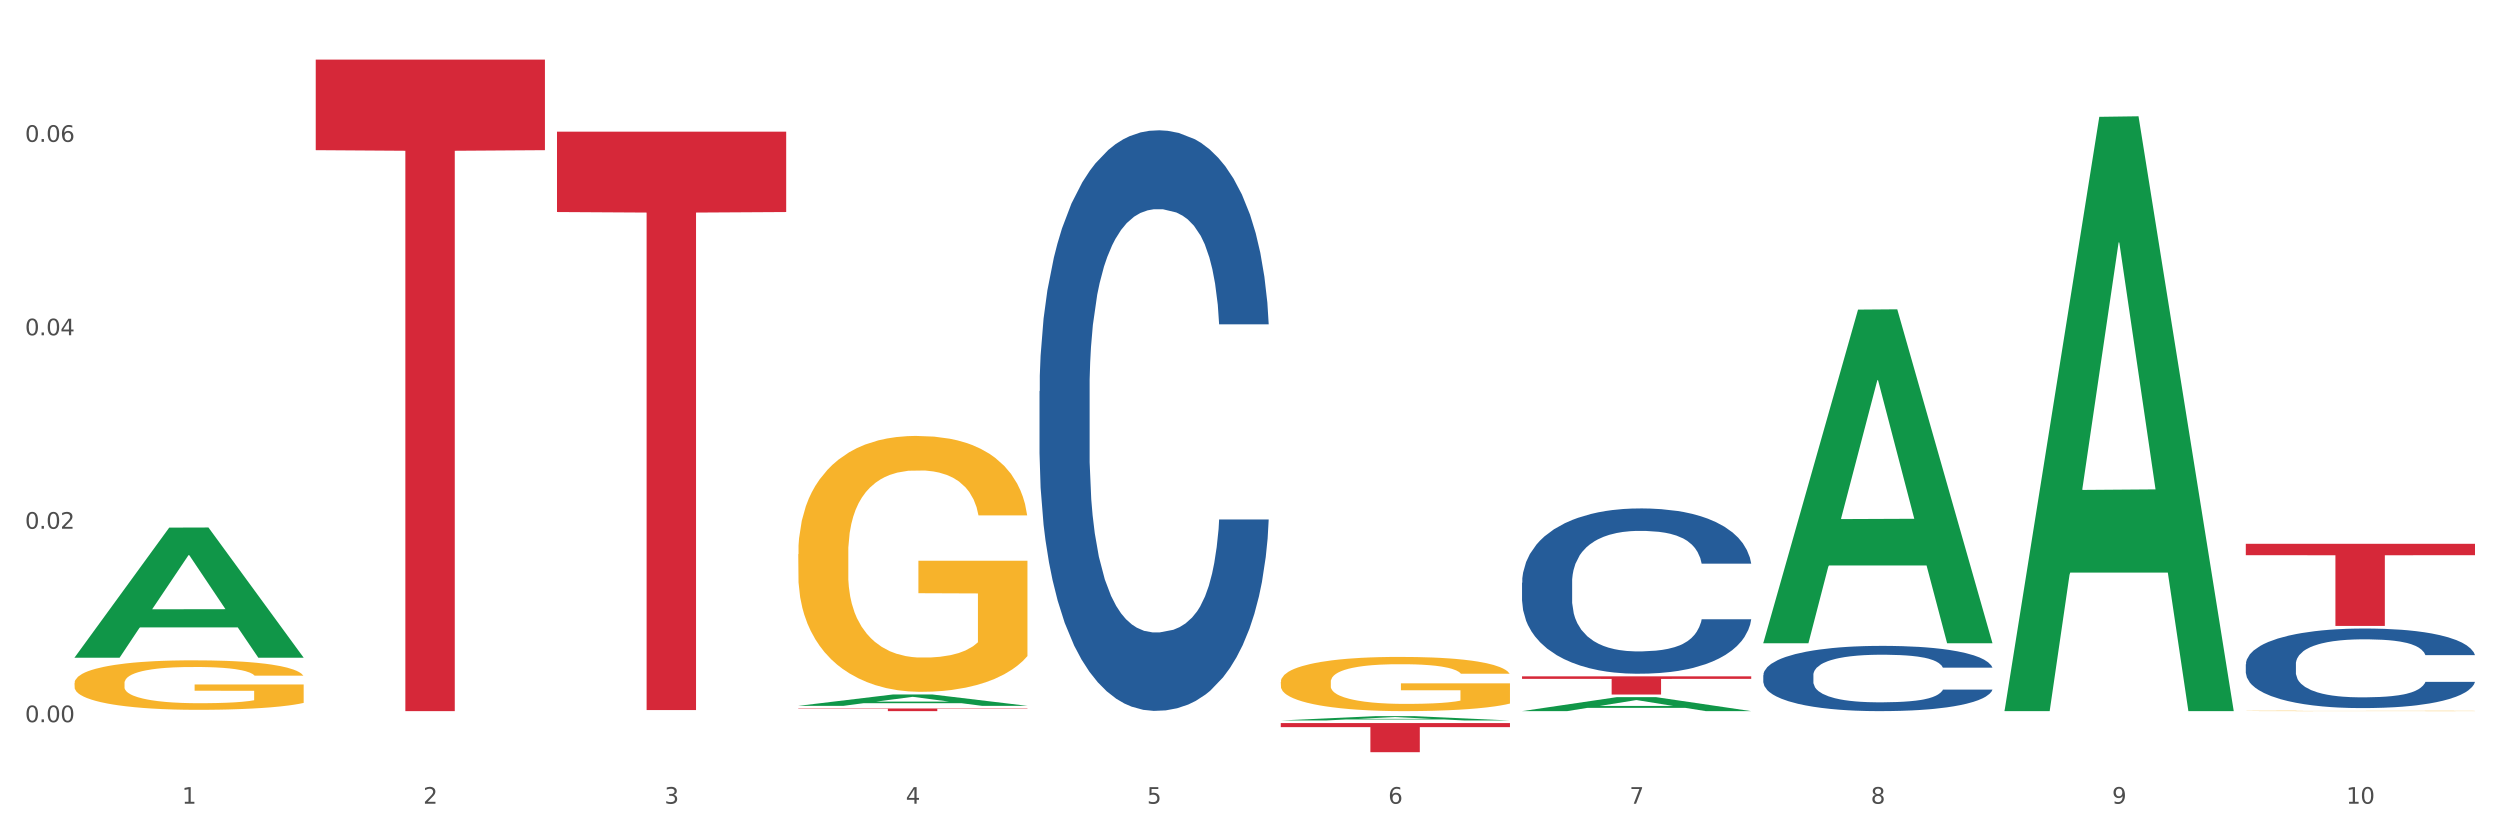 <?xml version="1.0" encoding="utf-8" standalone="no"?>
<!DOCTYPE svg PUBLIC "-//W3C//DTD SVG 1.1//EN"
  "http://www.w3.org/Graphics/SVG/1.1/DTD/svg11.dtd">
<svg xmlns:xlink="http://www.w3.org/1999/xlink" width="1080pt" height="360pt" viewBox="0 0 1080 360" xmlns="http://www.w3.org/2000/svg" version="1.1">
 <rect x="0" y="0" width="1080" height="360" fill="#333333" stroke="none"/>
 <defs>
  <style type="text/css">*{stroke-linejoin: round; stroke-linecap: butt}</style>
 </defs>
 <g id="figure_1">
  <g id="patch_1">
   <path d="M 0 360 
L 1080 360 
L 1080 0 
L 0 0 
z
" style="fill: #ffffff; stroke: #ffffff; stroke-linejoin: miter"/>
  </g>
  <g id="axes_1">
   <g id="matplotlib.axis_1">
    <g id="xtick_1">
     <g id="text_1">
      <!-- 1 -->
      <g style="fill: #4d4d4d" transform="translate(78.627 347.204) scale(0.096 -0.096)">
       <defs>
        <path id="DejaVuSans-31" d="M 794 531 
L 1825 531 
L 1825 4091 
L 703 3866 
L 703 4441 
L 1819 4666 
L 2450 4666 
L 2450 531 
L 3481 531 
L 3481 0 
L 794 0 
L 794 531 
z
" transform="scale(0.016)"/>
       </defs>
       <use xlink:href="#DejaVuSans-31"/>
      </g>
     </g>
    </g>
    <g id="xtick_2">
     <g id="text_2">
      <!-- 2 -->
      <g style="fill: #4d4d4d" transform="translate(182.851 347.204) scale(0.096 -0.096)">
       <defs>
        <path id="DejaVuSans-32" d="M 1228 531 
L 3431 531 
L 3431 0 
L 469 0 
L 469 531 
Q 828 903 1448 1529 
Q 2069 2156 2228 2338 
Q 2531 2678 2651 2914 
Q 2772 3150 2772 3378 
Q 2772 3750 2511 3984 
Q 2250 4219 1831 4219 
Q 1534 4219 1204 4116 
Q 875 4013 500 3803 
L 500 4441 
Q 881 4594 1212 4672 
Q 1544 4750 1819 4750 
Q 2544 4750 2975 4387 
Q 3406 4025 3406 3419 
Q 3406 3131 3298 2873 
Q 3191 2616 2906 2266 
Q 2828 2175 2409 1742 
Q 1991 1309 1228 531 
z
" transform="scale(0.016)"/>
       </defs>
       <use xlink:href="#DejaVuSans-32"/>
      </g>
     </g>
    </g>
    <g id="xtick_3">
     <g id="text_3">
      <!-- 3 -->
      <g style="fill: #4d4d4d" transform="translate(287.074 347.204) scale(0.096 -0.096)">
       <defs>
        <path id="DejaVuSans-33" d="M 2597 2516 
Q 3050 2419 3304 2112 
Q 3559 1806 3559 1356 
Q 3559 666 3084 287 
Q 2609 -91 1734 -91 
Q 1441 -91 1130 -33 
Q 819 25 488 141 
L 488 750 
Q 750 597 1062 519 
Q 1375 441 1716 441 
Q 2309 441 2620 675 
Q 2931 909 2931 1356 
Q 2931 1769 2642 2001 
Q 2353 2234 1838 2234 
L 1294 2234 
L 1294 2753 
L 1863 2753 
Q 2328 2753 2575 2939 
Q 2822 3125 2822 3475 
Q 2822 3834 2567 4026 
Q 2313 4219 1838 4219 
Q 1578 4219 1281 4162 
Q 984 4106 628 3988 
L 628 4550 
Q 988 4650 1302 4700 
Q 1616 4750 1894 4750 
Q 2613 4750 3031 4423 
Q 3450 4097 3450 3541 
Q 3450 3153 3228 2886 
Q 3006 2619 2597 2516 
z
" transform="scale(0.016)"/>
       </defs>
       <use xlink:href="#DejaVuSans-33"/>
      </g>
     </g>
    </g>
    <g id="xtick_4">
     <g id="text_4">
      <!-- 4 -->
      <g style="fill: #4d4d4d" transform="translate(391.298 347.204) scale(0.096 -0.096)">
       <defs>
        <path id="DejaVuSans-34" d="M 2419 4116 
L 825 1625 
L 2419 1625 
L 2419 4116 
z
M 2253 4666 
L 3047 4666 
L 3047 1625 
L 3713 1625 
L 3713 1100 
L 3047 1100 
L 3047 0 
L 2419 0 
L 2419 1100 
L 313 1100 
L 313 1709 
L 2253 4666 
z
" transform="scale(0.016)"/>
       </defs>
       <use xlink:href="#DejaVuSans-34"/>
      </g>
     </g>
    </g>
    <g id="xtick_5">
     <g id="text_5">
      <!-- 5 -->
      <g style="fill: #4d4d4d" transform="translate(495.522 347.204) scale(0.096 -0.096)">
       <defs>
        <path id="DejaVuSans-35" d="M 691 4666 
L 3169 4666 
L 3169 4134 
L 1269 4134 
L 1269 2991 
Q 1406 3038 1543 3061 
Q 1681 3084 1819 3084 
Q 2600 3084 3056 2656 
Q 3513 2228 3513 1497 
Q 3513 744 3044 326 
Q 2575 -91 1722 -91 
Q 1428 -91 1123 -41 
Q 819 9 494 109 
L 494 744 
Q 775 591 1075 516 
Q 1375 441 1709 441 
Q 2250 441 2565 725 
Q 2881 1009 2881 1497 
Q 2881 1984 2565 2268 
Q 2250 2553 1709 2553 
Q 1456 2553 1204 2497 
Q 953 2441 691 2322 
L 691 4666 
z
" transform="scale(0.016)"/>
       </defs>
       <use xlink:href="#DejaVuSans-35"/>
      </g>
     </g>
    </g>
    <g id="xtick_6">
     <g id="text_6">
      <!-- 6 -->
      <g style="fill: #4d4d4d" transform="translate(599.745 347.204) scale(0.096 -0.096)">
       <defs>
        <path id="DejaVuSans-36" d="M 2113 2584 
Q 1688 2584 1439 2293 
Q 1191 2003 1191 1497 
Q 1191 994 1439 701 
Q 1688 409 2113 409 
Q 2538 409 2786 701 
Q 3034 994 3034 1497 
Q 3034 2003 2786 2293 
Q 2538 2584 2113 2584 
z
M 3366 4563 
L 3366 3988 
Q 3128 4100 2886 4159 
Q 2644 4219 2406 4219 
Q 1781 4219 1451 3797 
Q 1122 3375 1075 2522 
Q 1259 2794 1537 2939 
Q 1816 3084 2150 3084 
Q 2853 3084 3261 2657 
Q 3669 2231 3669 1497 
Q 3669 778 3244 343 
Q 2819 -91 2113 -91 
Q 1303 -91 875 529 
Q 447 1150 447 2328 
Q 447 3434 972 4092 
Q 1497 4750 2381 4750 
Q 2619 4750 2861 4703 
Q 3103 4656 3366 4563 
z
" transform="scale(0.016)"/>
       </defs>
       <use xlink:href="#DejaVuSans-36"/>
      </g>
     </g>
    </g>
    <g id="xtick_7">
     <g id="text_7">
      <!-- 7 -->
      <g style="fill: #4d4d4d" transform="translate(703.969 347.204) scale(0.096 -0.096)">
       <defs>
        <path id="DejaVuSans-37" d="M 525 4666 
L 3525 4666 
L 3525 4397 
L 1831 0 
L 1172 0 
L 2766 4134 
L 525 4134 
L 525 4666 
z
" transform="scale(0.016)"/>
       </defs>
       <use xlink:href="#DejaVuSans-37"/>
      </g>
     </g>
    </g>
    <g id="xtick_8">
     <g id="text_8">
      <!-- 8 -->
      <g style="fill: #4d4d4d" transform="translate(808.193 347.204) scale(0.096 -0.096)">
       <defs>
        <path id="DejaVuSans-38" d="M 2034 2216 
Q 1584 2216 1326 1975 
Q 1069 1734 1069 1313 
Q 1069 891 1326 650 
Q 1584 409 2034 409 
Q 2484 409 2743 651 
Q 3003 894 3003 1313 
Q 3003 1734 2745 1975 
Q 2488 2216 2034 2216 
z
M 1403 2484 
Q 997 2584 770 2862 
Q 544 3141 544 3541 
Q 544 4100 942 4425 
Q 1341 4750 2034 4750 
Q 2731 4750 3128 4425 
Q 3525 4100 3525 3541 
Q 3525 3141 3298 2862 
Q 3072 2584 2669 2484 
Q 3125 2378 3379 2068 
Q 3634 1759 3634 1313 
Q 3634 634 3220 271 
Q 2806 -91 2034 -91 
Q 1263 -91 848 271 
Q 434 634 434 1313 
Q 434 1759 690 2068 
Q 947 2378 1403 2484 
z
M 1172 3481 
Q 1172 3119 1398 2916 
Q 1625 2713 2034 2713 
Q 2441 2713 2670 2916 
Q 2900 3119 2900 3481 
Q 2900 3844 2670 4047 
Q 2441 4250 2034 4250 
Q 1625 4250 1398 4047 
Q 1172 3844 1172 3481 
z
" transform="scale(0.016)"/>
       </defs>
       <use xlink:href="#DejaVuSans-38"/>
      </g>
     </g>
    </g>
    <g id="xtick_9">
     <g id="text_9">
      <!-- 9 -->
      <g style="fill: #4d4d4d" transform="translate(912.416 347.204) scale(0.096 -0.096)">
       <defs>
        <path id="DejaVuSans-39" d="M 703 97 
L 703 672 
Q 941 559 1184 500 
Q 1428 441 1663 441 
Q 2288 441 2617 861 
Q 2947 1281 2994 2138 
Q 2813 1869 2534 1725 
Q 2256 1581 1919 1581 
Q 1219 1581 811 2004 
Q 403 2428 403 3163 
Q 403 3881 828 4315 
Q 1253 4750 1959 4750 
Q 2769 4750 3195 4129 
Q 3622 3509 3622 2328 
Q 3622 1225 3098 567 
Q 2575 -91 1691 -91 
Q 1453 -91 1209 -44 
Q 966 3 703 97 
z
M 1959 2075 
Q 2384 2075 2632 2365 
Q 2881 2656 2881 3163 
Q 2881 3666 2632 3958 
Q 2384 4250 1959 4250 
Q 1534 4250 1286 3958 
Q 1038 3666 1038 3163 
Q 1038 2656 1286 2365 
Q 1534 2075 1959 2075 
z
" transform="scale(0.016)"/>
       </defs>
       <use xlink:href="#DejaVuSans-39"/>
      </g>
     </g>
    </g>
    <g id="xtick_10">
     <g id="text_10">
      <!-- 10 -->
      <g style="fill: #4d4d4d" transform="translate(1013.586 347.204) scale(0.096 -0.096)">
       <defs>
        <path id="DejaVuSans-30" d="M 2034 4250 
Q 1547 4250 1301 3770 
Q 1056 3291 1056 2328 
Q 1056 1369 1301 889 
Q 1547 409 2034 409 
Q 2525 409 2770 889 
Q 3016 1369 3016 2328 
Q 3016 3291 2770 3770 
Q 2525 4250 2034 4250 
z
M 2034 4750 
Q 2819 4750 3233 4129 
Q 3647 3509 3647 2328 
Q 3647 1150 3233 529 
Q 2819 -91 2034 -91 
Q 1250 -91 836 529 
Q 422 1150 422 2328 
Q 422 3509 836 4129 
Q 1250 4750 2034 4750 
z
" transform="scale(0.016)"/>
       </defs>
       <use xlink:href="#DejaVuSans-31"/>
       <use xlink:href="#DejaVuSans-30" transform="translate(63.623 0)"/>
      </g>
     </g>
    </g>
    <g id="xtick_11"/>
    <g id="xtick_12"/>
    <g id="xtick_13"/>
    <g id="xtick_14"/>
    <g id="xtick_15"/>
    <g id="xtick_16"/>
    <g id="xtick_17"/>
    <g id="xtick_18"/>
    <g id="xtick_19"/>
   </g>
   <g id="matplotlib.axis_2">
    <g id="ytick_1">
     <g id="text_11">
      <!-- 0.00 -->
      <g style="fill: #4d4d4d" transform="translate(10.8 311.987) scale(0.096 -0.096)">
       <defs>
        <path id="DejaVuSans-2e" d="M 684 794 
L 1344 794 
L 1344 0 
L 684 0 
L 684 794 
z
" transform="scale(0.016)"/>
       </defs>
       <use xlink:href="#DejaVuSans-30"/>
       <use xlink:href="#DejaVuSans-2e" transform="translate(63.623 0)"/>
       <use xlink:href="#DejaVuSans-30" transform="translate(95.41 0)"/>
       <use xlink:href="#DejaVuSans-30" transform="translate(159.033 0)"/>
      </g>
     </g>
    </g>
    <g id="ytick_2">
     <g id="text_12">
      <!-- 0.02 -->
      <g style="fill: #4d4d4d" transform="translate(10.8 228.418) scale(0.096 -0.096)">
       <use xlink:href="#DejaVuSans-30"/>
       <use xlink:href="#DejaVuSans-2e" transform="translate(63.623 0)"/>
       <use xlink:href="#DejaVuSans-30" transform="translate(95.41 0)"/>
       <use xlink:href="#DejaVuSans-32" transform="translate(159.033 0)"/>
      </g>
     </g>
    </g>
    <g id="ytick_3">
     <g id="text_13">
      <!-- 0.04 -->
      <g style="fill: #4d4d4d" transform="translate(10.8 144.849) scale(0.096 -0.096)">
       <use xlink:href="#DejaVuSans-30"/>
       <use xlink:href="#DejaVuSans-2e" transform="translate(63.623 0)"/>
       <use xlink:href="#DejaVuSans-30" transform="translate(95.41 0)"/>
       <use xlink:href="#DejaVuSans-34" transform="translate(159.033 0)"/>
      </g>
     </g>
    </g>
    <g id="ytick_4">
     <g id="text_14">
      <!-- 0.06 -->
      <g style="fill: #4d4d4d" transform="translate(10.8 61.28) scale(0.096 -0.096)">
       <use xlink:href="#DejaVuSans-30"/>
       <use xlink:href="#DejaVuSans-2e" transform="translate(63.623 0)"/>
       <use xlink:href="#DejaVuSans-30" transform="translate(95.41 0)"/>
       <use xlink:href="#DejaVuSans-36" transform="translate(159.033 0)"/>
      </g>
     </g>
    </g>
    <g id="ytick_5"/>
    <g id="ytick_6"/>
    <g id="ytick_7"/>
    <g id="ytick_8"/>
   </g>
   <g id="PolyCollection_1">
    <path d="M 32.175 284.023 
L 32.277 283.97 
L 73.107 227.928 
L 90.051 227.875 
L 131.187 284.129 
L 111.589 284.129 
L 102.709 271.029 
L 60.552 271.029 
L 60.246 271.241 
L 51.671 284.129 
L 32.175 284.129 
L 32.175 284.023 
L 65.86 263.212 
L 97.401 263.159 
L 81.783 239.865 
L 81.579 239.76 
L 81.375 239.918 
L 65.758 263.159 
L 65.86 263.212 
L 32.175 284.023 
z
" clip-path="url(#p4b39279a01)" style="fill: #109648"/>
    <path d="M 970.188 234.908 
L 1069.2 234.908 
L 1069.2 239.838 
L 1030.252 239.872 
L 1030.252 270.39 
L 1008.901 270.39 
L 1008.901 239.872 
L 970.188 239.838 
L 970.188 234.941 
L 970.188 234.908 
z
" clip-path="url(#p4b39279a01)" style="fill: #d62839"/>
    <path d="M 657.517 292.189 
L 756.529 292.189 
L 756.529 293.278 
L 717.581 293.286 
L 717.581 300.031 
L 696.23 300.031 
L 696.23 293.286 
L 657.517 293.278 
L 657.517 292.196 
L 657.517 292.189 
z
" clip-path="url(#p4b39279a01)" style="fill: #d62839"/>
    <path d="M 553.293 312.376 
L 652.306 312.376 
L 652.306 314.124 
L 613.358 314.135 
L 613.358 324.95 
L 592.006 324.95 
L 592.006 314.135 
L 553.293 314.124 
L 553.293 312.388 
L 553.293 312.376 
z
" clip-path="url(#p4b39279a01)" style="fill: #d62839"/>
    <path d="M 344.846 306.062 
L 443.858 306.062 
L 443.858 306.222 
L 404.91 306.223 
L 404.91 307.209 
L 383.559 307.209 
L 383.559 306.223 
L 344.846 306.222 
L 344.846 306.064 
L 344.846 306.062 
z
" clip-path="url(#p4b39279a01)" style="fill: #d62839"/>
    <path d="M 240.622 56.871 
L 339.635 56.871 
L 339.635 91.596 
L 300.687 91.831 
L 300.687 306.753 
L 279.336 306.753 
L 279.336 91.831 
L 240.622 91.596 
L 240.622 57.105 
L 240.622 56.871 
z
" clip-path="url(#p4b39279a01)" style="fill: #d62839"/>
    <path d="M 136.399 25.759 
L 235.411 25.759 
L 235.411 64.871 
L 196.463 65.135 
L 196.463 307.203 
L 175.112 307.203 
L 175.112 65.135 
L 136.399 64.871 
L 136.399 26.024 
L 136.399 25.759 
z
" clip-path="url(#p4b39279a01)" style="fill: #d62839"/>
    <path d="M 449.069 168.984 
L 449.187 168.755 
L 449.187 162.342 
L 449.538 153.637 
L 450.825 137.602 
L 452.464 125.462 
L 455.272 111.26 
L 456.794 105.304 
L 458.783 98.661 
L 462.88 87.895 
L 467.561 78.732 
L 470.838 73.693 
L 473.296 70.486 
L 478.797 64.759 
L 481.957 62.239 
L 485.234 60.178 
L 488.042 58.803 
L 492.724 57.2 
L 496.469 56.512 
L 500.799 56.283 
L 504.427 56.512 
L 509.226 57.429 
L 516.248 60.178 
L 518.94 61.781 
L 522.568 64.53 
L 526.313 68.195 
L 529.356 71.86 
L 532.867 77.129 
L 536.495 84.001 
L 540.006 92.705 
L 542.464 100.722 
L 544.454 109.198 
L 546.209 119.506 
L 547.497 130.73 
L 548.082 140.122 
L 526.664 140.122 
L 526.079 131.647 
L 524.909 122.484 
L 523.738 116.299 
L 522.451 111.26 
L 520.461 105.533 
L 518.706 101.868 
L 515.78 97.516 
L 513.088 94.767 
L 510.864 93.163 
L 508.173 91.789 
L 502.438 90.414 
L 498.342 90.414 
L 495.767 90.873 
L 492.607 92.018 
L 489.915 93.621 
L 486.755 96.37 
L 484.297 99.348 
L 481.84 103.242 
L 480.435 105.991 
L 478.328 111.03 
L 476.924 115.154 
L 475.051 122.255 
L 473.998 127.294 
L 472.126 140.351 
L 471.306 149.972 
L 470.955 156.615 
L 470.721 163.945 
L 470.721 199.679 
L 471.423 215.714 
L 472.009 222.586 
L 472.945 230.374 
L 474.7 240.453 
L 477.275 250.303 
L 479.967 257.404 
L 482.191 261.757 
L 484.297 264.964 
L 486.404 267.483 
L 488.979 269.774 
L 491.085 271.148 
L 494.245 272.523 
L 497.991 273.21 
L 500.916 273.21 
L 506.885 272.065 
L 509.577 270.919 
L 512.152 269.316 
L 514.961 266.796 
L 517.184 264.047 
L 518.472 261.986 
L 520.578 257.633 
L 522.217 253.052 
L 523.621 247.784 
L 524.558 243.202 
L 525.611 236.33 
L 526.43 228.542 
L 526.664 224.419 
L 548.082 224.419 
L 547.614 232.665 
L 546.795 240.682 
L 545.156 251.449 
L 543.869 257.633 
L 541.879 265.193 
L 539.772 271.607 
L 536.846 278.708 
L 534.155 283.976 
L 531.346 288.558 
L 528.303 292.681 
L 522.802 298.407 
L 520.813 300.011 
L 516.599 302.76 
L 513.322 304.363 
L 508.524 305.967 
L 503.608 306.883 
L 498.459 307.112 
L 493.894 306.654 
L 488.862 305.279 
L 485.702 303.905 
L 482.191 301.843 
L 478.094 298.636 
L 474.232 294.742 
L 470.604 290.161 
L 467.21 284.892 
L 464.05 278.937 
L 459.954 269.087 
L 456.911 259.466 
L 454.687 250.532 
L 453.166 242.973 
L 451.644 233.352 
L 450.825 226.709 
L 449.538 210.675 
L 449.069 195.785 
L 449.069 168.984 
z
" clip-path="url(#p4b39279a01)" style="fill: #255c99"/>
    <path d="M 657.517 251.726 
L 657.634 251.661 
L 657.634 249.834 
L 657.985 247.356 
L 659.272 242.79 
L 660.911 239.333 
L 663.72 235.289 
L 665.241 233.593 
L 667.231 231.701 
L 671.327 228.635 
L 676.008 226.026 
L 679.285 224.591 
L 681.743 223.678 
L 687.244 222.047 
L 690.404 221.33 
L 693.681 220.743 
L 696.49 220.351 
L 701.171 219.895 
L 704.916 219.699 
L 709.247 219.634 
L 712.875 219.699 
L 717.673 219.96 
L 724.695 220.743 
L 727.387 221.199 
L 731.015 221.982 
L 734.76 223.026 
L 737.803 224.069 
L 741.314 225.57 
L 744.943 227.527 
L 748.454 230.005 
L 750.911 232.288 
L 752.901 234.702 
L 754.657 237.637 
L 755.944 240.833 
L 756.529 243.507 
L 735.112 243.507 
L 734.526 241.094 
L 733.356 238.485 
L 732.186 236.724 
L 730.898 235.289 
L 728.909 233.658 
L 727.153 232.614 
L 724.227 231.375 
L 721.535 230.592 
L 719.312 230.136 
L 716.62 229.744 
L 710.885 229.353 
L 706.789 229.353 
L 704.214 229.483 
L 701.054 229.809 
L 698.362 230.266 
L 695.202 231.049 
L 692.745 231.897 
L 690.287 233.006 
L 688.882 233.788 
L 686.776 235.223 
L 685.371 236.397 
L 683.499 238.42 
L 682.445 239.855 
L 680.573 243.573 
L 679.754 246.312 
L 679.402 248.204 
L 679.168 250.291 
L 679.168 260.466 
L 679.871 265.032 
L 680.456 266.989 
L 681.392 269.207 
L 683.148 272.077 
L 685.722 274.882 
L 688.414 276.904 
L 690.638 278.143 
L 692.745 279.056 
L 694.851 279.774 
L 697.426 280.426 
L 699.533 280.817 
L 702.693 281.209 
L 706.438 281.404 
L 709.364 281.404 
L 715.332 281.078 
L 718.024 280.752 
L 720.599 280.296 
L 723.408 279.578 
L 725.632 278.795 
L 726.919 278.208 
L 729.026 276.969 
L 730.664 275.664 
L 732.069 274.164 
L 733.005 272.86 
L 734.058 270.903 
L 734.877 268.685 
L 735.112 267.511 
L 756.529 267.511 
L 756.061 269.859 
L 755.242 272.142 
L 753.603 275.208 
L 752.316 276.969 
L 750.326 279.122 
L 748.22 280.948 
L 745.294 282.97 
L 742.602 284.47 
L 739.793 285.775 
L 736.75 286.949 
L 731.249 288.58 
L 729.26 289.036 
L 725.046 289.819 
L 721.769 290.275 
L 716.971 290.732 
L 712.055 290.993 
L 706.906 291.058 
L 702.341 290.928 
L 697.309 290.536 
L 694.149 290.145 
L 690.638 289.558 
L 686.542 288.645 
L 682.679 287.536 
L 679.051 286.231 
L 675.657 284.731 
L 672.497 283.035 
L 668.401 280.23 
L 665.358 277.491 
L 663.134 274.947 
L 661.613 272.794 
L 660.091 270.055 
L 659.272 268.163 
L 657.985 263.597 
L 657.517 259.358 
L 657.517 251.726 
z
" clip-path="url(#p4b39279a01)" style="fill: #255c99"/>
    <path d="M 761.74 291.685 
L 761.857 291.659 
L 761.857 290.938 
L 762.208 289.96 
L 763.496 288.157 
L 765.134 286.793 
L 767.943 285.197 
L 769.465 284.527 
L 771.454 283.781 
L 775.551 282.57 
L 780.232 281.541 
L 783.509 280.974 
L 785.967 280.614 
L 791.467 279.97 
L 794.627 279.687 
L 797.904 279.455 
L 800.713 279.301 
L 805.395 279.121 
L 809.14 279.043 
L 813.47 279.018 
L 817.098 279.043 
L 821.897 279.146 
L 828.919 279.455 
L 831.611 279.635 
L 835.239 279.944 
L 838.984 280.356 
L 842.027 280.768 
L 845.538 281.36 
L 849.166 282.133 
L 852.677 283.111 
L 855.135 284.012 
L 857.125 284.965 
L 858.88 286.123 
L 860.168 287.385 
L 860.753 288.441 
L 839.335 288.441 
L 838.75 287.488 
L 837.58 286.458 
L 836.409 285.763 
L 835.122 285.197 
L 833.132 284.553 
L 831.377 284.141 
L 828.451 283.652 
L 825.759 283.343 
L 823.535 283.163 
L 820.843 283.008 
L 815.109 282.854 
L 811.012 282.854 
L 808.438 282.905 
L 805.278 283.034 
L 802.586 283.214 
L 799.426 283.523 
L 796.968 283.858 
L 794.51 284.295 
L 793.106 284.604 
L 790.999 285.171 
L 789.595 285.634 
L 787.722 286.432 
L 786.669 286.999 
L 784.796 288.466 
L 783.977 289.548 
L 783.626 290.294 
L 783.392 291.118 
L 783.392 295.134 
L 784.094 296.937 
L 784.679 297.709 
L 785.616 298.584 
L 787.371 299.717 
L 789.946 300.824 
L 792.638 301.622 
L 794.862 302.112 
L 796.968 302.472 
L 799.075 302.755 
L 801.65 303.013 
L 803.756 303.167 
L 806.916 303.322 
L 810.661 303.399 
L 813.587 303.399 
L 819.556 303.27 
L 822.248 303.141 
L 824.823 302.961 
L 827.632 302.678 
L 829.855 302.369 
L 831.143 302.137 
L 833.249 301.648 
L 834.888 301.133 
L 836.292 300.541 
L 837.229 300.026 
L 838.282 299.254 
L 839.101 298.378 
L 839.335 297.915 
L 860.753 297.915 
L 860.285 298.842 
L 859.465 299.743 
L 857.827 300.953 
L 856.539 301.648 
L 854.55 302.498 
L 852.443 303.219 
L 849.517 304.017 
L 846.825 304.609 
L 844.017 305.124 
L 840.974 305.587 
L 835.473 306.231 
L 833.483 306.411 
L 829.27 306.72 
L 825.993 306.9 
L 821.195 307.081 
L 816.279 307.184 
L 811.13 307.209 
L 806.565 307.158 
L 801.533 307.003 
L 798.373 306.849 
L 794.862 306.617 
L 790.765 306.257 
L 786.903 305.819 
L 783.275 305.304 
L 779.881 304.712 
L 776.721 304.043 
L 772.625 302.935 
L 769.582 301.854 
L 767.358 300.85 
L 765.837 300 
L 764.315 298.919 
L 763.496 298.172 
L 762.208 296.37 
L 761.74 294.697 
L 761.74 291.685 
z
" clip-path="url(#p4b39279a01)" style="fill: #255c99"/>
    <path d="M 970.188 286.966 
L 970.305 286.935 
L 970.305 286.056 
L 970.656 284.863 
L 971.943 282.665 
L 973.582 281.002 
L 976.39 279.055 
L 977.912 278.239 
L 979.902 277.328 
L 983.998 275.853 
L 988.679 274.597 
L 991.956 273.906 
L 994.414 273.467 
L 999.915 272.682 
L 1003.075 272.337 
L 1006.352 272.054 
L 1009.161 271.866 
L 1013.842 271.646 
L 1017.587 271.552 
L 1021.917 271.52 
L 1025.546 271.552 
L 1030.344 271.677 
L 1037.366 272.054 
L 1040.058 272.274 
L 1043.686 272.651 
L 1047.431 273.153 
L 1050.474 273.655 
L 1053.985 274.377 
L 1057.613 275.319 
L 1061.125 276.512 
L 1063.582 277.611 
L 1065.572 278.773 
L 1067.327 280.185 
L 1068.615 281.724 
L 1069.2 283.011 
L 1047.782 283.011 
L 1047.197 281.849 
L 1046.027 280.593 
L 1044.857 279.746 
L 1043.569 279.055 
L 1041.58 278.27 
L 1039.824 277.768 
L 1036.898 277.171 
L 1034.206 276.795 
L 1031.983 276.575 
L 1029.291 276.387 
L 1023.556 276.198 
L 1019.46 276.198 
L 1016.885 276.261 
L 1013.725 276.418 
L 1011.033 276.638 
L 1007.873 277.014 
L 1005.415 277.423 
L 1002.958 277.956 
L 1001.553 278.333 
L 999.447 279.024 
L 998.042 279.589 
L 996.17 280.562 
L 995.116 281.253 
L 993.244 283.042 
L 992.424 284.361 
L 992.073 285.271 
L 991.839 286.276 
L 991.839 291.173 
L 992.541 293.371 
L 993.127 294.313 
L 994.063 295.38 
L 995.818 296.762 
L 998.393 298.112 
L 1001.085 299.085 
L 1003.309 299.681 
L 1005.415 300.121 
L 1007.522 300.466 
L 1010.097 300.78 
L 1012.203 300.968 
L 1015.363 301.157 
L 1019.109 301.251 
L 1022.035 301.251 
L 1028.003 301.094 
L 1030.695 300.937 
L 1033.27 300.717 
L 1036.079 300.372 
L 1038.303 299.995 
L 1039.59 299.713 
L 1041.697 299.116 
L 1043.335 298.488 
L 1044.739 297.766 
L 1045.676 297.138 
L 1046.729 296.196 
L 1047.548 295.129 
L 1047.782 294.564 
L 1069.2 294.564 
L 1068.732 295.694 
L 1067.913 296.793 
L 1066.274 298.268 
L 1064.987 299.116 
L 1062.997 300.152 
L 1060.89 301.031 
L 1057.965 302.004 
L 1055.273 302.726 
L 1052.464 303.354 
L 1049.421 303.919 
L 1043.92 304.704 
L 1041.931 304.924 
L 1037.717 305.301 
L 1034.44 305.521 
L 1029.642 305.74 
L 1024.726 305.866 
L 1019.577 305.897 
L 1015.012 305.835 
L 1009.98 305.646 
L 1006.82 305.458 
L 1003.309 305.175 
L 999.212 304.736 
L 995.35 304.202 
L 991.722 303.574 
L 988.328 302.852 
L 985.168 302.036 
L 981.072 300.686 
L 978.029 299.367 
L 975.805 298.143 
L 974.284 297.107 
L 972.762 295.788 
L 971.943 294.878 
L 970.656 292.68 
L 970.188 290.64 
L 970.188 286.966 
z
" clip-path="url(#p4b39279a01)" style="fill: #255c99"/>
    <path d="M 970.188 307.112 
L 970.304 307.111 
L 970.304 307.105 
L 970.538 307.1 
L 971.707 307.088 
L 973.461 307.078 
L 974.747 307.072 
L 976.032 307.068 
L 977.552 307.063 
L 979.422 307.059 
L 982.813 307.052 
L 984.917 307.048 
L 987.488 307.045 
L 992.164 307.039 
L 995.554 307.036 
L 999.061 307.034 
L 1004.789 307.031 
L 1008.53 307.029 
L 1012.505 307.028 
L 1017.297 307.028 
L 1020.921 307.028 
L 1028.87 307.028 
L 1035.65 307.03 
L 1038.923 307.031 
L 1043.132 307.033 
L 1045.353 307.034 
L 1048.977 307.037 
L 1052.717 307.04 
L 1055.289 307.043 
L 1059.147 307.049 
L 1062.069 307.055 
L 1064.758 307.061 
L 1066.161 307.066 
L 1067.213 307.071 
L 1068.148 307.076 
L 1069.083 307.084 
L 1048.041 307.084 
L 1047.223 307.078 
L 1045.937 307.073 
L 1044.067 307.067 
L 1042.43 307.064 
L 1039.625 307.06 
L 1037.053 307.057 
L 1034.364 307.055 
L 1031.091 307.054 
L 1028.52 307.053 
L 1024.896 307.052 
L 1017.765 307.052 
L 1012.972 307.054 
L 1009.699 307.055 
L 1007.595 307.057 
L 1005.724 307.059 
L 1003.62 307.061 
L 1001.165 307.064 
L 999.412 307.067 
L 997.659 307.071 
L 996.256 307.075 
L 994.97 307.08 
L 993.918 307.085 
L 993.1 307.09 
L 992.398 307.096 
L 991.814 307.107 
L 991.814 307.13 
L 992.047 307.135 
L 992.632 307.142 
L 993.333 307.147 
L 994.502 307.153 
L 995.554 307.157 
L 997.542 307.163 
L 999.763 307.168 
L 1001.516 307.171 
L 1003.27 307.174 
L 1006.309 307.177 
L 1009.699 307.18 
L 1012.621 307.182 
L 1016.596 307.184 
L 1019.285 307.185 
L 1021.623 307.185 
L 1027.351 307.185 
L 1031.442 307.184 
L 1036.001 307.183 
L 1039.508 307.182 
L 1042.43 307.18 
L 1045.704 307.177 
L 1047.808 307.174 
L 1047.808 307.139 
L 1022.09 307.139 
L 1022.09 307.116 
L 1069.2 307.116 
L 1069.2 307.184 
L 1067.213 307.187 
L 1064.992 307.191 
L 1062.654 307.193 
L 1059.147 307.197 
L 1054.938 307.2 
L 1051.198 307.202 
L 1047.223 307.204 
L 1042.547 307.206 
L 1036.469 307.208 
L 1032.728 307.209 
L 1028.052 307.209 
L 1022.558 307.209 
L 1017.765 307.209 
L 1013.089 307.208 
L 1008.179 307.207 
L 1003.387 307.204 
L 999.763 307.202 
L 996.139 307.2 
L 992.281 307.196 
L 989.242 307.193 
L 986.904 307.19 
L 984.332 307.186 
L 981.527 307.181 
L 979.422 307.177 
L 977.552 307.172 
L 975.565 307.166 
L 974.162 307.161 
L 972.759 307.154 
L 971.941 307.15 
L 971.006 307.142 
L 970.304 307.132 
L 970.188 307.112 
z
" clip-path="url(#p4b39279a01)" style="fill: #f7b32b"/>
    <path d="M 553.293 294.609 
L 553.41 294.588 
L 553.41 293.818 
L 553.644 293.154 
L 554.813 291.55 
L 556.566 290.224 
L 557.852 289.518 
L 559.138 288.94 
L 560.658 288.362 
L 562.528 287.763 
L 565.918 286.886 
L 568.022 286.437 
L 570.594 285.966 
L 575.27 285.282 
L 578.66 284.897 
L 582.167 284.576 
L 587.895 284.191 
L 591.636 284.02 
L 595.61 283.891 
L 600.403 283.806 
L 604.027 283.784 
L 611.976 283.849 
L 618.756 284.041 
L 622.029 284.191 
L 626.237 284.448 
L 628.458 284.619 
L 632.082 284.961 
L 635.823 285.41 
L 638.395 285.795 
L 642.252 286.523 
L 645.175 287.25 
L 647.863 288.149 
L 649.266 288.769 
L 650.318 289.347 
L 651.253 290.01 
L 652.189 291.058 
L 631.147 291.058 
L 630.329 290.309 
L 629.043 289.603 
L 627.173 288.919 
L 625.536 288.491 
L 622.73 287.956 
L 620.159 287.614 
L 617.47 287.357 
L 614.197 287.143 
L 611.625 287.036 
L 608.001 286.951 
L 600.87 286.972 
L 596.078 287.143 
L 592.805 287.357 
L 590.7 287.55 
L 588.83 287.763 
L 586.726 288.063 
L 584.271 288.512 
L 582.518 288.919 
L 580.764 289.432 
L 579.361 289.946 
L 578.075 290.544 
L 577.023 291.186 
L 576.205 291.849 
L 575.504 292.662 
L 574.919 294.01 
L 574.919 296.941 
L 575.153 297.604 
L 575.737 298.481 
L 576.439 299.144 
L 577.608 299.936 
L 578.66 300.471 
L 580.647 301.241 
L 582.868 301.883 
L 584.622 302.289 
L 586.375 302.631 
L 589.415 303.102 
L 592.805 303.487 
L 595.727 303.722 
L 599.702 303.936 
L 602.39 304.022 
L 604.728 304.065 
L 610.456 304.065 
L 614.548 304 
L 619.107 303.851 
L 622.613 303.658 
L 625.536 303.423 
L 628.809 303.038 
L 630.913 302.674 
L 630.913 298.203 
L 605.196 298.182 
L 605.196 295.208 
L 652.306 295.208 
L 652.306 303.936 
L 650.318 304.385 
L 648.097 304.792 
L 645.759 305.156 
L 642.252 305.605 
L 638.044 306.033 
L 634.303 306.332 
L 630.329 306.589 
L 625.653 306.824 
L 619.574 307.038 
L 615.833 307.124 
L 611.158 307.188 
L 605.663 307.209 
L 600.87 307.167 
L 596.195 307.06 
L 591.285 306.867 
L 586.492 306.589 
L 582.868 306.311 
L 579.244 305.969 
L 575.387 305.519 
L 572.347 305.091 
L 570.009 304.706 
L 567.438 304.214 
L 564.632 303.573 
L 562.528 302.995 
L 560.658 302.396 
L 558.67 301.626 
L 557.268 300.963 
L 555.865 300.128 
L 555.047 299.508 
L 554.111 298.545 
L 553.41 297.198 
L 553.293 294.609 
z
" clip-path="url(#p4b39279a01)" style="fill: #f7b32b"/>
    <path d="M 32.175 295.141 
L 32.292 295.121 
L 32.292 294.418 
L 32.526 293.813 
L 33.695 292.348 
L 35.448 291.137 
L 36.734 290.493 
L 38.02 289.966 
L 39.54 289.438 
L 41.41 288.892 
L 44.8 288.091 
L 46.904 287.681 
L 49.476 287.251 
L 54.152 286.626 
L 57.542 286.275 
L 61.049 285.982 
L 66.777 285.63 
L 70.517 285.474 
L 74.492 285.357 
L 79.285 285.279 
L 82.909 285.259 
L 90.858 285.318 
L 97.638 285.493 
L 100.911 285.63 
L 105.119 285.864 
L 107.34 286.021 
L 110.964 286.333 
L 114.705 286.743 
L 117.277 287.095 
L 121.134 287.759 
L 124.057 288.423 
L 126.745 289.243 
L 128.148 289.809 
L 129.2 290.337 
L 130.135 290.942 
L 131.071 291.899 
L 110.029 291.899 
L 109.211 291.216 
L 107.925 290.571 
L 106.054 289.946 
L 104.418 289.556 
L 101.612 289.067 
L 99.041 288.755 
L 96.352 288.52 
L 93.079 288.325 
L 90.507 288.228 
L 86.883 288.149 
L 79.752 288.169 
L 74.96 288.325 
L 71.686 288.52 
L 69.582 288.696 
L 67.712 288.892 
L 65.608 289.165 
L 63.153 289.575 
L 61.399 289.946 
L 59.646 290.415 
L 58.243 290.884 
L 56.957 291.43 
L 55.905 292.016 
L 55.087 292.622 
L 54.386 293.364 
L 53.801 294.594 
L 53.801 297.27 
L 54.035 297.875 
L 54.619 298.676 
L 55.321 299.281 
L 56.49 300.004 
L 57.542 300.492 
L 59.529 301.195 
L 61.75 301.781 
L 63.504 302.152 
L 65.257 302.465 
L 68.296 302.894 
L 71.686 303.246 
L 74.609 303.461 
L 78.583 303.656 
L 81.272 303.734 
L 83.61 303.773 
L 89.338 303.773 
L 93.429 303.714 
L 97.988 303.578 
L 101.495 303.402 
L 104.418 303.187 
L 107.691 302.836 
L 109.795 302.504 
L 109.795 298.422 
L 84.078 298.402 
L 84.078 295.688 
L 131.187 295.688 
L 131.187 303.656 
L 129.2 304.066 
L 126.979 304.437 
L 124.641 304.769 
L 121.134 305.179 
L 116.926 305.57 
L 113.185 305.843 
L 109.211 306.078 
L 104.535 306.292 
L 98.456 306.488 
L 94.715 306.566 
L 90.039 306.624 
L 84.545 306.644 
L 79.752 306.605 
L 75.076 306.507 
L 70.167 306.331 
L 65.374 306.078 
L 61.75 305.824 
L 58.126 305.511 
L 54.269 305.101 
L 51.229 304.71 
L 48.891 304.359 
L 46.32 303.91 
L 43.514 303.324 
L 41.41 302.797 
L 39.54 302.25 
L 37.552 301.547 
L 36.15 300.941 
L 34.747 300.18 
L 33.928 299.613 
L 32.993 298.734 
L 32.292 297.504 
L 32.175 295.141 
z
" clip-path="url(#p4b39279a01)" style="fill: #f7b32b"/>
    <path d="M 553.293 311.243 
L 553.395 311.241 
L 594.225 309.374 
L 611.169 309.372 
L 652.306 311.246 
L 632.707 311.246 
L 623.827 310.81 
L 581.67 310.81 
L 581.364 310.817 
L 572.789 311.246 
L 553.293 311.246 
L 553.293 311.243 
L 586.978 310.549 
L 618.519 310.548 
L 602.901 309.772 
L 602.697 309.768 
L 602.493 309.773 
L 586.876 310.548 
L 586.978 310.549 
L 553.293 311.243 
z
" clip-path="url(#p4b39279a01)" style="fill: #109648"/>
    <path d="M 344.846 239.404 
L 344.963 239.303 
L 344.963 235.668 
L 345.197 232.538 
L 346.366 224.965 
L 348.119 218.705 
L 349.405 215.373 
L 350.691 212.647 
L 352.21 209.921 
L 354.081 207.094 
L 357.471 202.955 
L 359.575 200.834 
L 362.147 198.613 
L 366.823 195.382 
L 370.213 193.565 
L 373.72 192.05 
L 379.448 190.233 
L 383.188 189.425 
L 387.163 188.819 
L 391.956 188.415 
L 395.579 188.314 
L 403.529 188.617 
L 410.309 189.526 
L 413.582 190.233 
L 417.79 191.444 
L 420.011 192.252 
L 423.635 193.868 
L 427.376 195.988 
L 429.947 197.805 
L 433.805 201.238 
L 436.728 204.671 
L 439.416 208.912 
L 440.819 211.84 
L 441.871 214.566 
L 442.806 217.696 
L 443.741 222.643 
L 422.7 222.643 
L 421.882 219.109 
L 420.596 215.777 
L 418.725 212.546 
L 417.089 210.527 
L 414.283 208.003 
L 411.711 206.387 
L 409.023 205.176 
L 405.75 204.166 
L 403.178 203.661 
L 399.554 203.257 
L 392.423 203.358 
L 387.63 204.166 
L 384.357 205.176 
L 382.253 206.085 
L 380.383 207.094 
L 378.279 208.508 
L 375.824 210.628 
L 374.07 212.546 
L 372.317 214.97 
L 370.914 217.393 
L 369.628 220.22 
L 368.576 223.249 
L 367.758 226.379 
L 367.056 230.216 
L 366.472 236.576 
L 366.472 250.409 
L 366.706 253.539 
L 367.29 257.679 
L 367.992 260.808 
L 369.161 264.544 
L 370.213 267.068 
L 372.2 270.703 
L 374.421 273.732 
L 376.174 275.651 
L 377.928 277.266 
L 380.967 279.487 
L 384.357 281.305 
L 387.28 282.415 
L 391.254 283.425 
L 393.943 283.829 
L 396.281 284.031 
L 402.009 284.031 
L 406.1 283.728 
L 410.659 283.021 
L 414.166 282.112 
L 417.089 281.002 
L 420.362 279.184 
L 422.466 277.468 
L 422.466 256.366 
L 396.748 256.265 
L 396.748 242.231 
L 443.858 242.231 
L 443.858 283.425 
L 441.871 285.545 
L 439.65 287.464 
L 437.312 289.18 
L 433.805 291.3 
L 429.597 293.32 
L 425.856 294.733 
L 421.882 295.945 
L 417.206 297.055 
L 411.127 298.065 
L 407.386 298.469 
L 402.71 298.772 
L 397.216 298.873 
L 392.423 298.671 
L 387.747 298.166 
L 382.838 297.257 
L 378.045 295.945 
L 374.421 294.632 
L 370.797 293.017 
L 366.94 290.897 
L 363.9 288.877 
L 361.562 287.06 
L 358.99 284.738 
L 356.185 281.709 
L 354.081 278.982 
L 352.21 276.155 
L 350.223 272.521 
L 348.82 269.391 
L 347.418 265.453 
L 346.599 262.525 
L 345.664 257.981 
L 344.963 251.621 
L 344.846 239.404 
z
" clip-path="url(#p4b39279a01)" style="fill: #f7b32b"/>
    <path d="M 865.964 306.718 
L 866.066 306.477 
L 906.896 50.471 
L 923.84 50.23 
L 964.976 307.201 
L 945.378 307.201 
L 936.498 247.362 
L 894.341 247.362 
L 894.034 248.327 
L 885.46 307.201 
L 865.964 307.201 
L 865.964 306.718 
L 899.649 211.651 
L 931.19 211.41 
L 915.572 105.002 
L 915.368 104.519 
L 915.164 105.243 
L 899.547 211.41 
L 899.649 211.651 
L 865.964 306.718 
z
" clip-path="url(#p4b39279a01)" style="fill: #109648"/>
    <path d="M 761.74 277.616 
L 761.842 277.481 
L 802.672 133.753 
L 819.617 133.618 
L 860.753 277.887 
L 841.154 277.887 
L 832.274 244.292 
L 790.117 244.292 
L 789.811 244.834 
L 781.237 277.887 
L 761.74 277.887 
L 761.74 277.616 
L 795.425 224.243 
L 826.966 224.108 
L 811.349 164.368 
L 811.144 164.097 
L 810.94 164.504 
L 795.323 224.108 
L 795.425 224.243 
L 761.74 277.616 
z
" clip-path="url(#p4b39279a01)" style="fill: #109648"/>
    <path d="M 657.517 307.198 
L 657.619 307.192 
L 698.449 301.167 
L 715.393 301.162 
L 756.529 307.209 
L 736.931 307.209 
L 728.05 305.801 
L 685.893 305.801 
L 685.587 305.824 
L 677.013 307.209 
L 657.517 307.209 
L 657.517 307.198 
L 691.201 304.961 
L 722.742 304.955 
L 707.125 302.451 
L 706.921 302.439 
L 706.717 302.456 
L 691.099 304.955 
L 691.201 304.961 
L 657.517 307.198 
z
" clip-path="url(#p4b39279a01)" style="fill: #109648"/>
    <path d="M 344.846 304.923 
L 344.948 304.918 
L 385.778 300.008 
L 402.722 300.003 
L 443.858 304.932 
L 424.26 304.932 
L 415.379 303.784 
L 373.223 303.784 
L 372.916 303.803 
L 364.342 304.932 
L 344.846 304.932 
L 344.846 304.923 
L 378.53 303.099 
L 410.072 303.095 
L 394.454 301.054 
L 394.25 301.045 
L 394.046 301.058 
L 378.428 303.095 
L 378.53 303.099 
L 344.846 304.923 
z
" clip-path="url(#p4b39279a01)" style="fill: #109648"/>
   </g>
  </g>
 </g>
 <defs>
  <clipPath id="p4b39279a01">
   <rect x="32.175" y="10.8" width="1037.025" height="329.109"/>
  </clipPath>
 </defs>
</svg>
